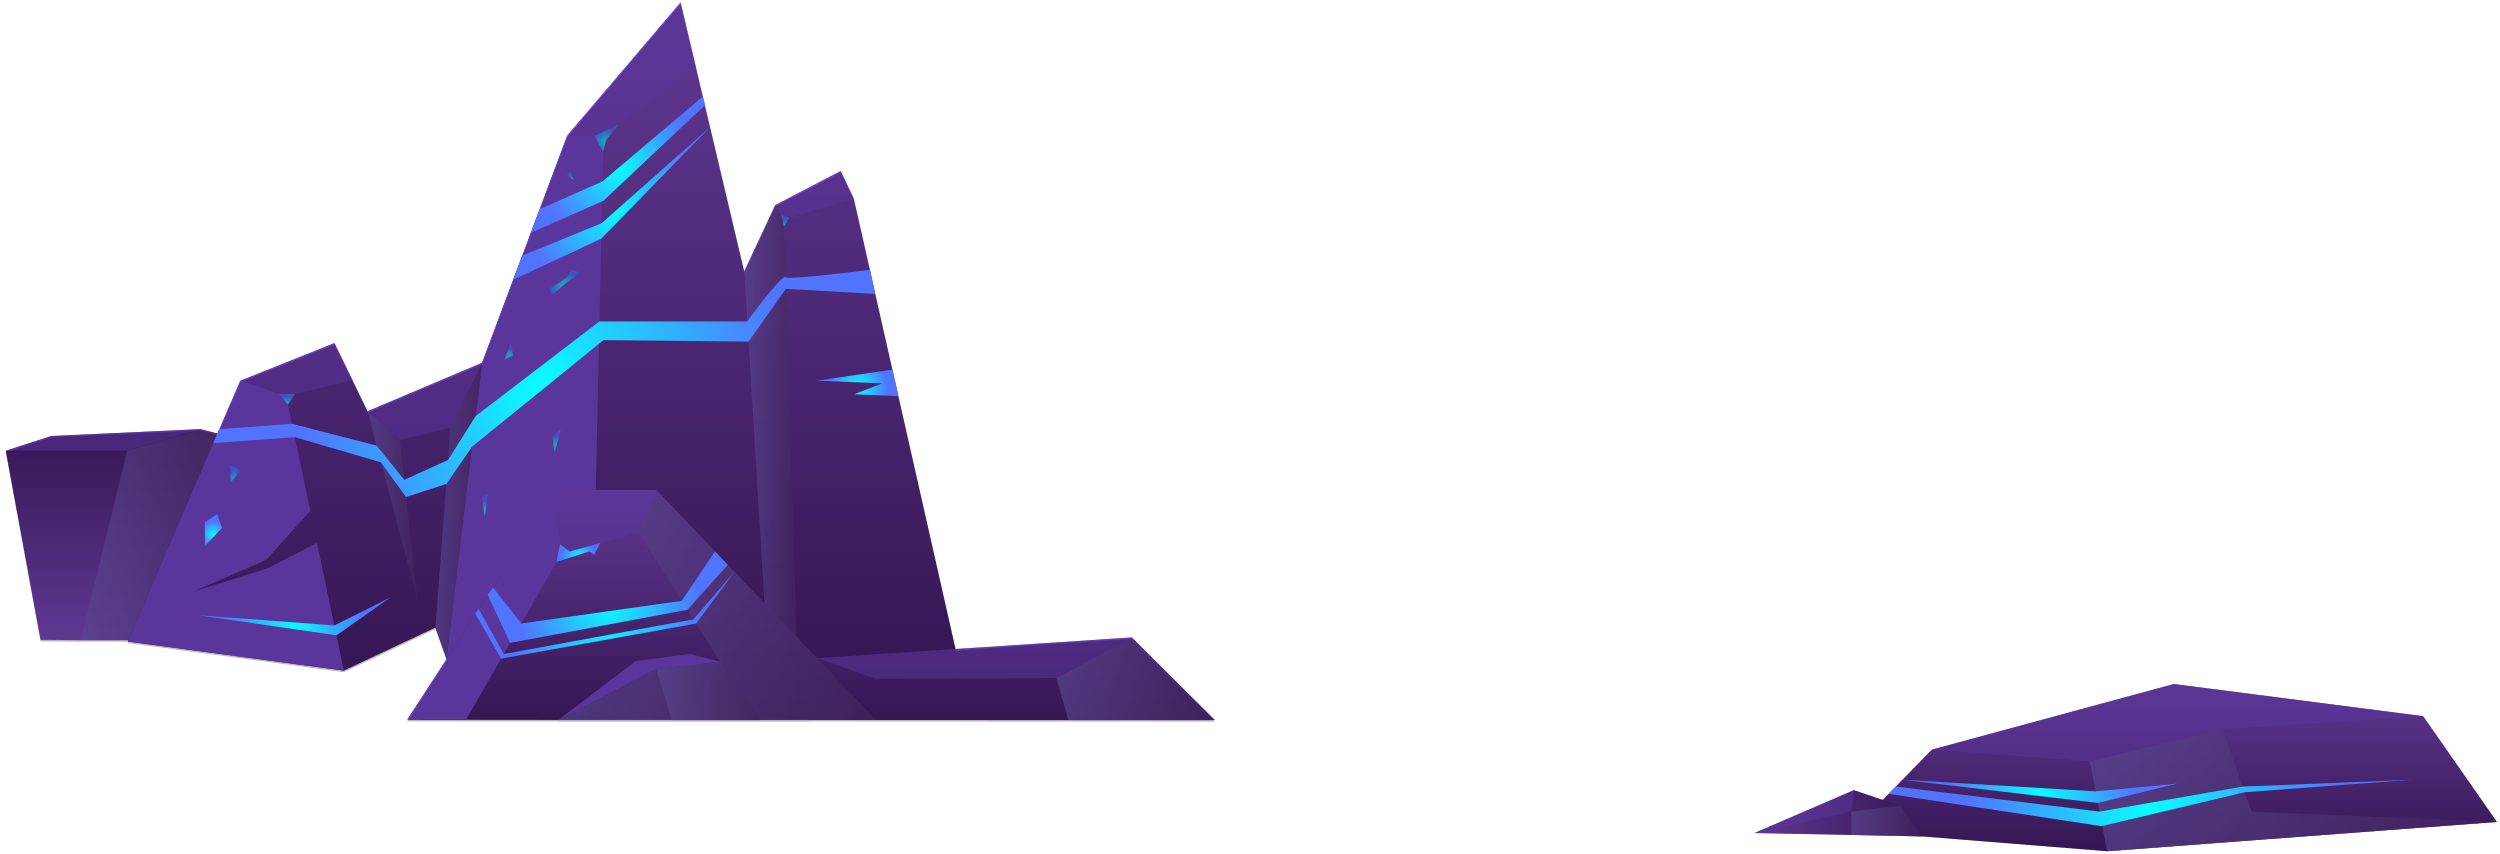 <svg xmlns="http://www.w3.org/2000/svg" width="369" height="126" fill="none"><path fill="url(#a)" d="m368.545 121.315-34.739 2.61-22.79 1.717-37.586-3.009 11.716-11.982 35.71-9.688 36.807 4.747z"/><path fill="#7548CF" d="m285.146 110.647 23.306 1.734 19.556-4.772 29.652-1.896-36.804-4.753z" opacity=".5" style="mix-blend-mode:screen"/><path fill="url(#b)" d="m283.62 123.448-3.181-4.526-6.798-2.295-14.7 6.334z"/><path fill="#7548CF" d="m273.641 116.627-.377 3.165-14.323 3.169z" opacity=".5" style="mix-blend-mode:screen"/><path fill="url(#c)" d="m280.439 118.922-7.175.87v3.451l10.356.205z" opacity=".7" style="mix-blend-mode:multiply"/><path fill="url(#d)" d="m368.545 121.315-36.206-1.523-4.331-12.18-19.556 4.766 2.564 13.264 19.712-1.483z" opacity=".7" style="mix-blend-mode:multiply"/><path fill="#1D0C27" d="m357.663 105.71-20.393-2.627-16.414-2.12-35.71 9.684h.01l-.01.004-4.34 4.441-.987 1.009v-.003l-1.052 1.075h.003l-.873.892-4.256-1.438-14.7 6.334 24.679.49 27.396 2.191 19.712-1.483 37.817-2.841z" opacity=".3" style="mix-blend-mode:multiply"/><path fill="url(#e)" d="m279.819 116.098 30.068 3.694 21.137-3.694 24.958-1.01-24.66 1.848-21.156 5.006-31.399-4.769z"/><path fill="url(#f)" d="m280.806 115.088 28.834 3.429 11.765-2.857-12.099 1.143z"/><path fill="url(#g)" fill-rule="evenodd" d="m36.627 94.438-2.711.046H11.928l-5.944-.046L.85 66.526l6.723-2.175 22.017-1.01 3.85 1.01v.042l2.714 25.478.33 3.243z" clip-rule="evenodd"/><path fill="#7548CF" fill-rule="evenodd" d="m29.592 63.338-10.807 3.188H.845l6.724-2.172z" clip-rule="evenodd" opacity=".5" style="mix-blend-mode:screen"/><path fill="url(#h)" fill-rule="evenodd" d="m36.484 93.114.143 1.324h-2.104z" clip-rule="evenodd" opacity=".5" style="mix-blend-mode:multiply"/><path fill="url(#i)" fill-rule="evenodd" d="m36.627 94.438-2.711.046h-.23l-2.208.026v-.026l-1.89-31.097v-.046l3.85 1.01v.042l2.715 25.478.33 3.243z" clip-rule="evenodd" opacity=".5" style="mix-blend-mode:multiply"/><path fill="url(#j)" fill-rule="evenodd" d="m36.627 94.438-2.71.046h-21.99l6.854-27.929 10.807-3.168 3.85 1.006 2.253 26.24.46-.762.332 3.243z" clip-rule="evenodd" opacity=".7" style="mix-blend-mode:multiply"/><path fill="url(#k)" d="m141.114 96.11-23.37 3.487-4.503-3.977-25.929 5.288-21.41-3.704-1.63-4.58-13.52 6.353-31.9-4.292 12.639-29.282.88-2.033.016-.029 3.087-7.145.013-.016 13.882-5.548 4.889 10.06 16.897-7.148 4.587-12.249 1.341-3.558 6.639-17.725L100.457.342l4.357 18.417 5.035 21.283 4.59-9.785 9.651-5.028 1.935 4.077 2.38 10.519.792 3.56z"/><path fill="#7548CF" d="m100.463.345 2.325 9.834-13.72 9.83h-5.35zm23.627 24.881 1.935 4.084-10.339 3.06-1.254-2.116zM49.372 50.632l2.652 5.463-9.79 2.386-6.763-2.291z" opacity=".5" style="mix-blend-mode:screen"/><path fill="#7548CF" d="m89.075 20.012-.289 12.94-.045 2.276-1.429 65.68-21.41-3.704 5.253-43.66 4.587-12.249 1.341-3.558 6.639-17.725zM50.752 98.977l-31.9-4.292 12.639-29.282.88-2.033.016-.029 3.087-7.145v-.016h.013l6.753 2.308.853 4.061.416 1.974 2.282 10.853-6.567 7.275-11.009 4.772 11.269-3.532 7.3-3.747z"/><path fill="url(#l)" d="m115.686 32.37 2.058 67.223-4.509-3.97-3.38-55.578 4.577-9.79z" opacity=".7" style="mix-blend-mode:multiply"/><path fill="url(#m)" d="m71.162 53.544-4.675 9.573-2.214 29.506 1.63 4.588z" opacity=".7" style="mix-blend-mode:multiply"/><path fill="url(#n)" d="m54.255 60.689 7.388 27.993-2.63-23.76z" opacity=".7" style="mix-blend-mode:multiply"/><path fill="#7548CF" d="M45.788 75.376 28.21 87.419l11.021-4.765z"/><path fill="#7548CF" d="m71.162 53.544-16.907 7.145 4.759 4.233 7.473-1.805z" opacity=".5" style="mix-blend-mode:screen"/><path fill="url(#o)" fill-rule="evenodd" d="M179.305 106.284H157.69l-43.475-.026H80.083l-19.982-.023.059-.081 21.199-32.61.808-1.23H96.85l23.725 24.825 46.462-3.055h.022l2.841 2.828z" clip-rule="evenodd"/><path fill="url(#p)" fill-rule="evenodd" d="M179.311 106.284H157.69l-1.769-6.204 11.116-5.996.013-.003.009.003 2.841 2.828z" clip-rule="evenodd" opacity=".7" style="mix-blend-mode:multiply"/><path fill="#7548CF" fill-rule="evenodd" d="m82.76 81.865-13.926 24.286H60.16l22.007-33.84z" clip-rule="evenodd"/><path fill="#7548CF" fill-rule="evenodd" d="m96.853 72.301-2.62 6.217-11.472 3.347-.594-9.554z" clip-rule="evenodd" opacity=".5" style="mix-blend-mode:screen"/><path fill="url(#q)" fill-rule="evenodd" d="m129.204 106.145-8.629-9.003-23.722-24.84-2.62 6.216 12.064 19.17-9.444 1.052-14.446 7.544h37.012l-.062-.062z" clip-rule="evenodd" opacity=".7" style="mix-blend-mode:multiply"/><path fill="#7548CF" fill-rule="evenodd" d="m106.297 97.688-4.473-1.156-7.986 1.032-11.43 8.72 14.445-7.544z" clip-rule="evenodd"/><path fill="#7548CF" d="m167.037 94.084-11.116 5.996-26.717.101-8.629-3.039z" opacity=".5" style="mix-blend-mode:screen"/><path fill="url(#r)" d="m106.297 97.688 6.048 8.596H99.168l-2.315-7.544z" opacity=".7" style="mix-blend-mode:multiply"/><path fill="url(#s)" d="m115.306 31.731 1.201.396-.789 1.318z"/><path fill="url(#t)" d="m82.76 63.315-1.23 1.195.325 2.396z"/><path fill="url(#u)" d="m71.162 73.356.811-.496-.406 3.665z"/><path fill="url(#v)" d="m84.306 39.825-.587 1.097-2.679 1.714.49.86 2.189-1.837 1.892-1.425z"/><path fill="url(#w)" d="m75.405 50.632-.98 2.486 1.317-.652z"/><path fill="url(#x)" d="m33.997 68.617 1.474.814-1.474 1.877z"/><path fill="url(#y)" d="m87.695 20.044 3.623-1.649-1.811 2.208-.484 1.753z"/><path fill="url(#z)" d="m41.136 58.108 2.438.049-1.078 1.555z"/><path fill="url(#A)" d="m84.144 25.226-.425.652 1.077.815z"/><path fill="#1D0C27" d="m169.9 97.14-2.841-2.825-.009-.007-.013.007-25.994 1.707-8.434-37.31-.289-1.28-3.123-13.819-.792-3.558-2.38-10.521-1.425-3-.51-1.081-9.657 5.028-2.406 5.146-2.178 4.642-5.035-21.283-2.029-8.577.003-.003-2.325-9.83-.003.003-.003-.006-10.278 12.076-6.46 7.587h.006l-.003.003-4.065 10.856-.006.003-1.312 3.5h.007l-1.263 3.366-1.34 3.562-4.588 12.245-5.041 2.133-11.856 5.012-2.234-4.59v-.003l-2.652-5.464-.003.003-13.882 5.548h-.013v.007h-.003l.003.003v.003l-3.087 7.149-.016.029-.273.627-2.51-.656h-.015l.019-.007-16.784.776-5.236.24-1.78.575-4.947 1.597h.007l-.003.003L5.984 94.67l5.944.042h7.013l-.088.201 31.899 4.295 13.52-6.356.602 1.691 1.029 2.899v-.007l.068.01-.805 1.237-5.006 7.701-.059.084 19.982.019h2.36l-.036.03h37.012l-.026-.026 38.297.022h21.621z" opacity=".3" style="mix-blend-mode:multiply"/><path fill="url(#B)" fill-rule="evenodd" d="m129.197 43.386-13.203-.75-5.512 7.781-21.41-.217-19.407 15.735-3.766 5.49-5.96 1.931-3.73-5.12-12.703-3.713-12.018.88.88-2.033.012-.029 10.707-.792 12.508 3.23 4.071 5.039 6.464-2.925 4.084-6.483 18.25-13.963h21.846s4.976-6.931 5.642-6.529c.649.42 12.45-1.093 12.45-1.093l.792 3.557z" clip-rule="evenodd"/><path fill="url(#C)" fill-rule="evenodd" d="m79.65 30.868 9.272-4.09 14.823-12.541.306 1.285-14.982 14.106-10.73 4.743z" clip-rule="evenodd"/><path fill="url(#D)" fill-rule="evenodd" d="M104.814 18.759 88.741 35.228l-12.999 6.067 1.341-3.558 11.703-4.785z" clip-rule="evenodd"/><path fill="url(#E)" fill-rule="evenodd" d="m72.791 86.725 4.143 5.301 23.695-3.344 4.902-7.285 1.886 1.984-5.957 6.623-26.172 4.892-3.315-7.11z" clip-rule="evenodd"/><path fill="url(#F)" fill-rule="evenodd" d="m70.668 89.906 3.685 6.626 27.993-5.12 6.052-7.012-5.659 7.64-28.779 5.17-3.844-6.693z" clip-rule="evenodd"/><path fill="url(#G)" d="m32.04 75.875-1.799 1.208v3.526l2.532-2.685z"/><path fill="url(#H)" fill-rule="evenodd" d="m29.26 90.806 20.09 1.512 8.333-4.171-8.025 5.632z" clip-rule="evenodd"/><path fill="url(#I)" fill-rule="evenodd" d="m131.723 54.557-11.148 1.623 9.628.412-4.178 1.607 6.584.282z" clip-rule="evenodd"/><path fill="url(#J)" d="m82.667 80.333 1.399 1.064 4.519-1.233-.857 1.701-.77-.468-4.814 1.542z"/><defs><radialGradient id="e" cx="0" cy="0" r="1" gradientTransform="translate(317.418 119.224)scale(27.409)" gradientUnits="userSpaceOnUse"><stop stop-color="#07FFFF"/><stop offset="1" stop-color="#5174FF"/></radialGradient><radialGradient id="f" cx="0" cy="0" r="1" gradientTransform="matrix(14.407 0 0 14.408 301.144 117.51)" gradientUnits="userSpaceOnUse"><stop stop-color="#07FFFF"/><stop offset="1" stop-color="#5174FF"/></radialGradient><radialGradient id="s" cx="0" cy="0" r="1" gradientTransform="matrix(.74 0 0 .74 115.929 33.186)" gradientUnits="userSpaceOnUse"><stop stop-color="#07FFFF"/><stop offset="1" stop-color="#5174FF"/></radialGradient><radialGradient id="t" cx="0" cy="0" r="1" gradientTransform="matrix(1.344 0 0 1.344 82.164 65.75)" gradientUnits="userSpaceOnUse"><stop stop-color="#07FFFF"/><stop offset="1" stop-color="#5174FF"/></radialGradient><radialGradient id="u" cx="0" cy="0" r="1" gradientTransform="matrix(1.328 0 0 1.328 71.584 75.343)" gradientUnits="userSpaceOnUse"><stop stop-color="#07FFFF"/><stop offset="1" stop-color="#5174FF"/></radialGradient><radialGradient id="v" cx="0" cy="0" r="1" gradientTransform="matrix(2.074 0 0 2.074 83.345 42.272)" gradientUnits="userSpaceOnUse"><stop stop-color="#07FFFF"/><stop offset="1" stop-color="#5174FF"/></radialGradient><radialGradient id="w" cx="0" cy="0" r="1" gradientTransform="matrix(.997 0 0 .997 75.103 52.498)" gradientUnits="userSpaceOnUse"><stop stop-color="#07FFFF"/><stop offset="1" stop-color="#5174FF"/></radialGradient><radialGradient id="x" cx="0" cy="0" r="1" gradientTransform="matrix(1.088 0 0 1.088 34.75 70.61)" gradientUnits="userSpaceOnUse"><stop stop-color="#07FFFF"/><stop offset="1" stop-color="#5174FF"/></radialGradient><radialGradient id="y" cx="0" cy="0" r="1" gradientTransform="matrix(1.899 0 0 1.899 89.526 20.96)" gradientUnits="userSpaceOnUse"><stop stop-color="#07FFFF"/><stop offset="1" stop-color="#5174FF"/></radialGradient><radialGradient id="z" cx="0" cy="0" r="1" gradientTransform="matrix(1.032 0 0 1.032 42.37 59.543)" gradientUnits="userSpaceOnUse"><stop stop-color="#07FFFF"/><stop offset="1" stop-color="#5174FF"/></radialGradient><radialGradient id="A" cx="0" cy="0" r="1" gradientTransform="matrix(.643 0 0 .643 84.277 26.547)" gradientUnits="userSpaceOnUse"><stop stop-color="#07FFFF"/><stop offset="1" stop-color="#5174FF"/></radialGradient><radialGradient id="B" cx="0" cy="0" r="1" gradientTransform="translate(80.362 57.222)scale(36.531)" gradientUnits="userSpaceOnUse"><stop stop-color="#07FFFF"/><stop offset="1" stop-color="#5174FF"/></radialGradient><radialGradient id="C" cx="0" cy="0" r="1" gradientTransform="translate(91.214 24.891)scale(11.551)" gradientUnits="userSpaceOnUse"><stop stop-color="#07FFFF"/><stop offset="1" stop-color="#5174FF"/></radialGradient><radialGradient id="D" cx="0" cy="0" r="1" gradientTransform="matrix(13.011 0 0 13.011 90.299 30.621)" gradientUnits="userSpaceOnUse"><stop stop-color="#07FFFF"/><stop offset="1" stop-color="#5174FF"/></radialGradient><radialGradient id="E" cx="0" cy="0" r="1" gradientTransform="translate(89.715 88.819)scale(13.414)" gradientUnits="userSpaceOnUse"><stop stop-color="#07FFFF"/><stop offset="1" stop-color="#5174FF"/></radialGradient><radialGradient id="F" cx="0" cy="0" r="1" gradientTransform="translate(89.276 91.48)scale(14.274)" gradientUnits="userSpaceOnUse"><stop stop-color="#07FFFF"/><stop offset="1" stop-color="#5174FF"/></radialGradient><radialGradient id="G" cx="0" cy="0" r="1" gradientTransform="matrix(1.899 0 0 1.899 31.52 78.901)" gradientUnits="userSpaceOnUse"><stop stop-color="#07FFFF"/><stop offset="1" stop-color="#5174FF"/></radialGradient><radialGradient id="H" cx="0" cy="0" r="1" gradientTransform="translate(43.486 91.636)scale(10.245)" gradientUnits="userSpaceOnUse"><stop stop-color="#07FFFF"/><stop offset="1" stop-color="#5174FF"/></radialGradient><radialGradient id="I" cx="0" cy="0" r="1" gradientTransform="matrix(4.477 0 0 4.477 126.616 57.15)" gradientUnits="userSpaceOnUse"><stop stop-color="#07FFFF"/><stop offset="1" stop-color="#5174FF"/></radialGradient><radialGradient id="J" cx="0" cy="0" r="1" gradientTransform="matrix(2.48 0 0 2.48 85.384 82.216)" gradientUnits="userSpaceOnUse"><stop stop-color="#07FFFF"/><stop offset="1" stop-color="#5174FF"/></radialGradient><linearGradient id="a" x1="320.989" x2="320.989" y1="100.963" y2="125.642" gradientUnits="userSpaceOnUse"><stop stop-color="#7E4BC2"/><stop offset="1" stop-color="#401B66"/></linearGradient><linearGradient id="b" x1="258.941" x2="283.62" y1="120.036" y2="120.036" gradientUnits="userSpaceOnUse"><stop stop-color="#7E4BC2"/><stop offset="1" stop-color="#401B66"/></linearGradient><linearGradient id="c" x1="273.264" x2="283.62" y1="121.185" y2="121.185" gradientUnits="userSpaceOnUse"><stop stop-color="#745EBD"/><stop offset="1" stop-color="#542E77"/></linearGradient><linearGradient id="d" x1="308.452" x2="368.545" y1="116.627" y2="116.627" gradientUnits="userSpaceOnUse"><stop stop-color="#745EBD"/><stop offset="1" stop-color="#542E77"/></linearGradient><linearGradient id="g" x1="18.739" x2="18.739" y1="94.484" y2="63.341" gradientUnits="userSpaceOnUse"><stop stop-color="#7E4BC2"/><stop offset="1" stop-color="#401B66"/></linearGradient><linearGradient id="h" x1="35.575" x2="35.575" y1="93.114" y2="94.438" gradientUnits="userSpaceOnUse"><stop stop-color="#745EBD"/><stop offset="1" stop-color="#542E77"/></linearGradient><linearGradient id="i" x1="33.108" x2="33.108" y1="94.51" y2="63.341" gradientUnits="userSpaceOnUse"><stop stop-color="#745EBD"/><stop offset="1" stop-color="#542E77"/></linearGradient><linearGradient id="j" x1="11.928" x2="36.627" y1="78.933" y2="78.933" gradientUnits="userSpaceOnUse"><stop stop-color="#745EBD"/><stop offset="1" stop-color="#542E77"/></linearGradient><linearGradient id="k" x1="79.985" x2="79.985" y1=".342" y2="100.908" gradientUnits="userSpaceOnUse"><stop stop-color="#7E4BC2"/><stop offset="1" stop-color="#401B66"/></linearGradient><linearGradient id="l" x1="109.855" x2="117.744" y1="64.922" y2="64.922" gradientUnits="userSpaceOnUse"><stop stop-color="#745EBD"/><stop offset="1" stop-color="#542E77"/></linearGradient><linearGradient id="m" x1="64.273" x2="71.162" y1="75.376" y2="75.376" gradientUnits="userSpaceOnUse"><stop stop-color="#745EBD"/><stop offset="1" stop-color="#542E77"/></linearGradient><linearGradient id="n" x1="54.255" x2="61.643" y1="74.687" y2="74.687" gradientUnits="userSpaceOnUse"><stop stop-color="#745EBD"/><stop offset="1" stop-color="#542E77"/></linearGradient><linearGradient id="o" x1="119.701" x2="119.701" y1="72.314" y2="106.284" gradientUnits="userSpaceOnUse"><stop stop-color="#7E4BC2"/><stop offset="1" stop-color="#401B66"/></linearGradient><linearGradient id="p" x1="155.921" x2="179.311" y1="100.181" y2="100.181" gradientUnits="userSpaceOnUse"><stop stop-color="#745EBD"/><stop offset="1" stop-color="#542E77"/></linearGradient><linearGradient id="q" x1="82.407" x2="129.204" y1="89.293" y2="89.293" gradientUnits="userSpaceOnUse"><stop stop-color="#745EBD"/><stop offset="1" stop-color="#542E77"/></linearGradient><linearGradient id="r" x1="96.853" x2="112.345" y1="101.986" y2="101.986" gradientUnits="userSpaceOnUse"><stop stop-color="#745EBD"/><stop offset="1" stop-color="#542E77"/></linearGradient></defs></svg>